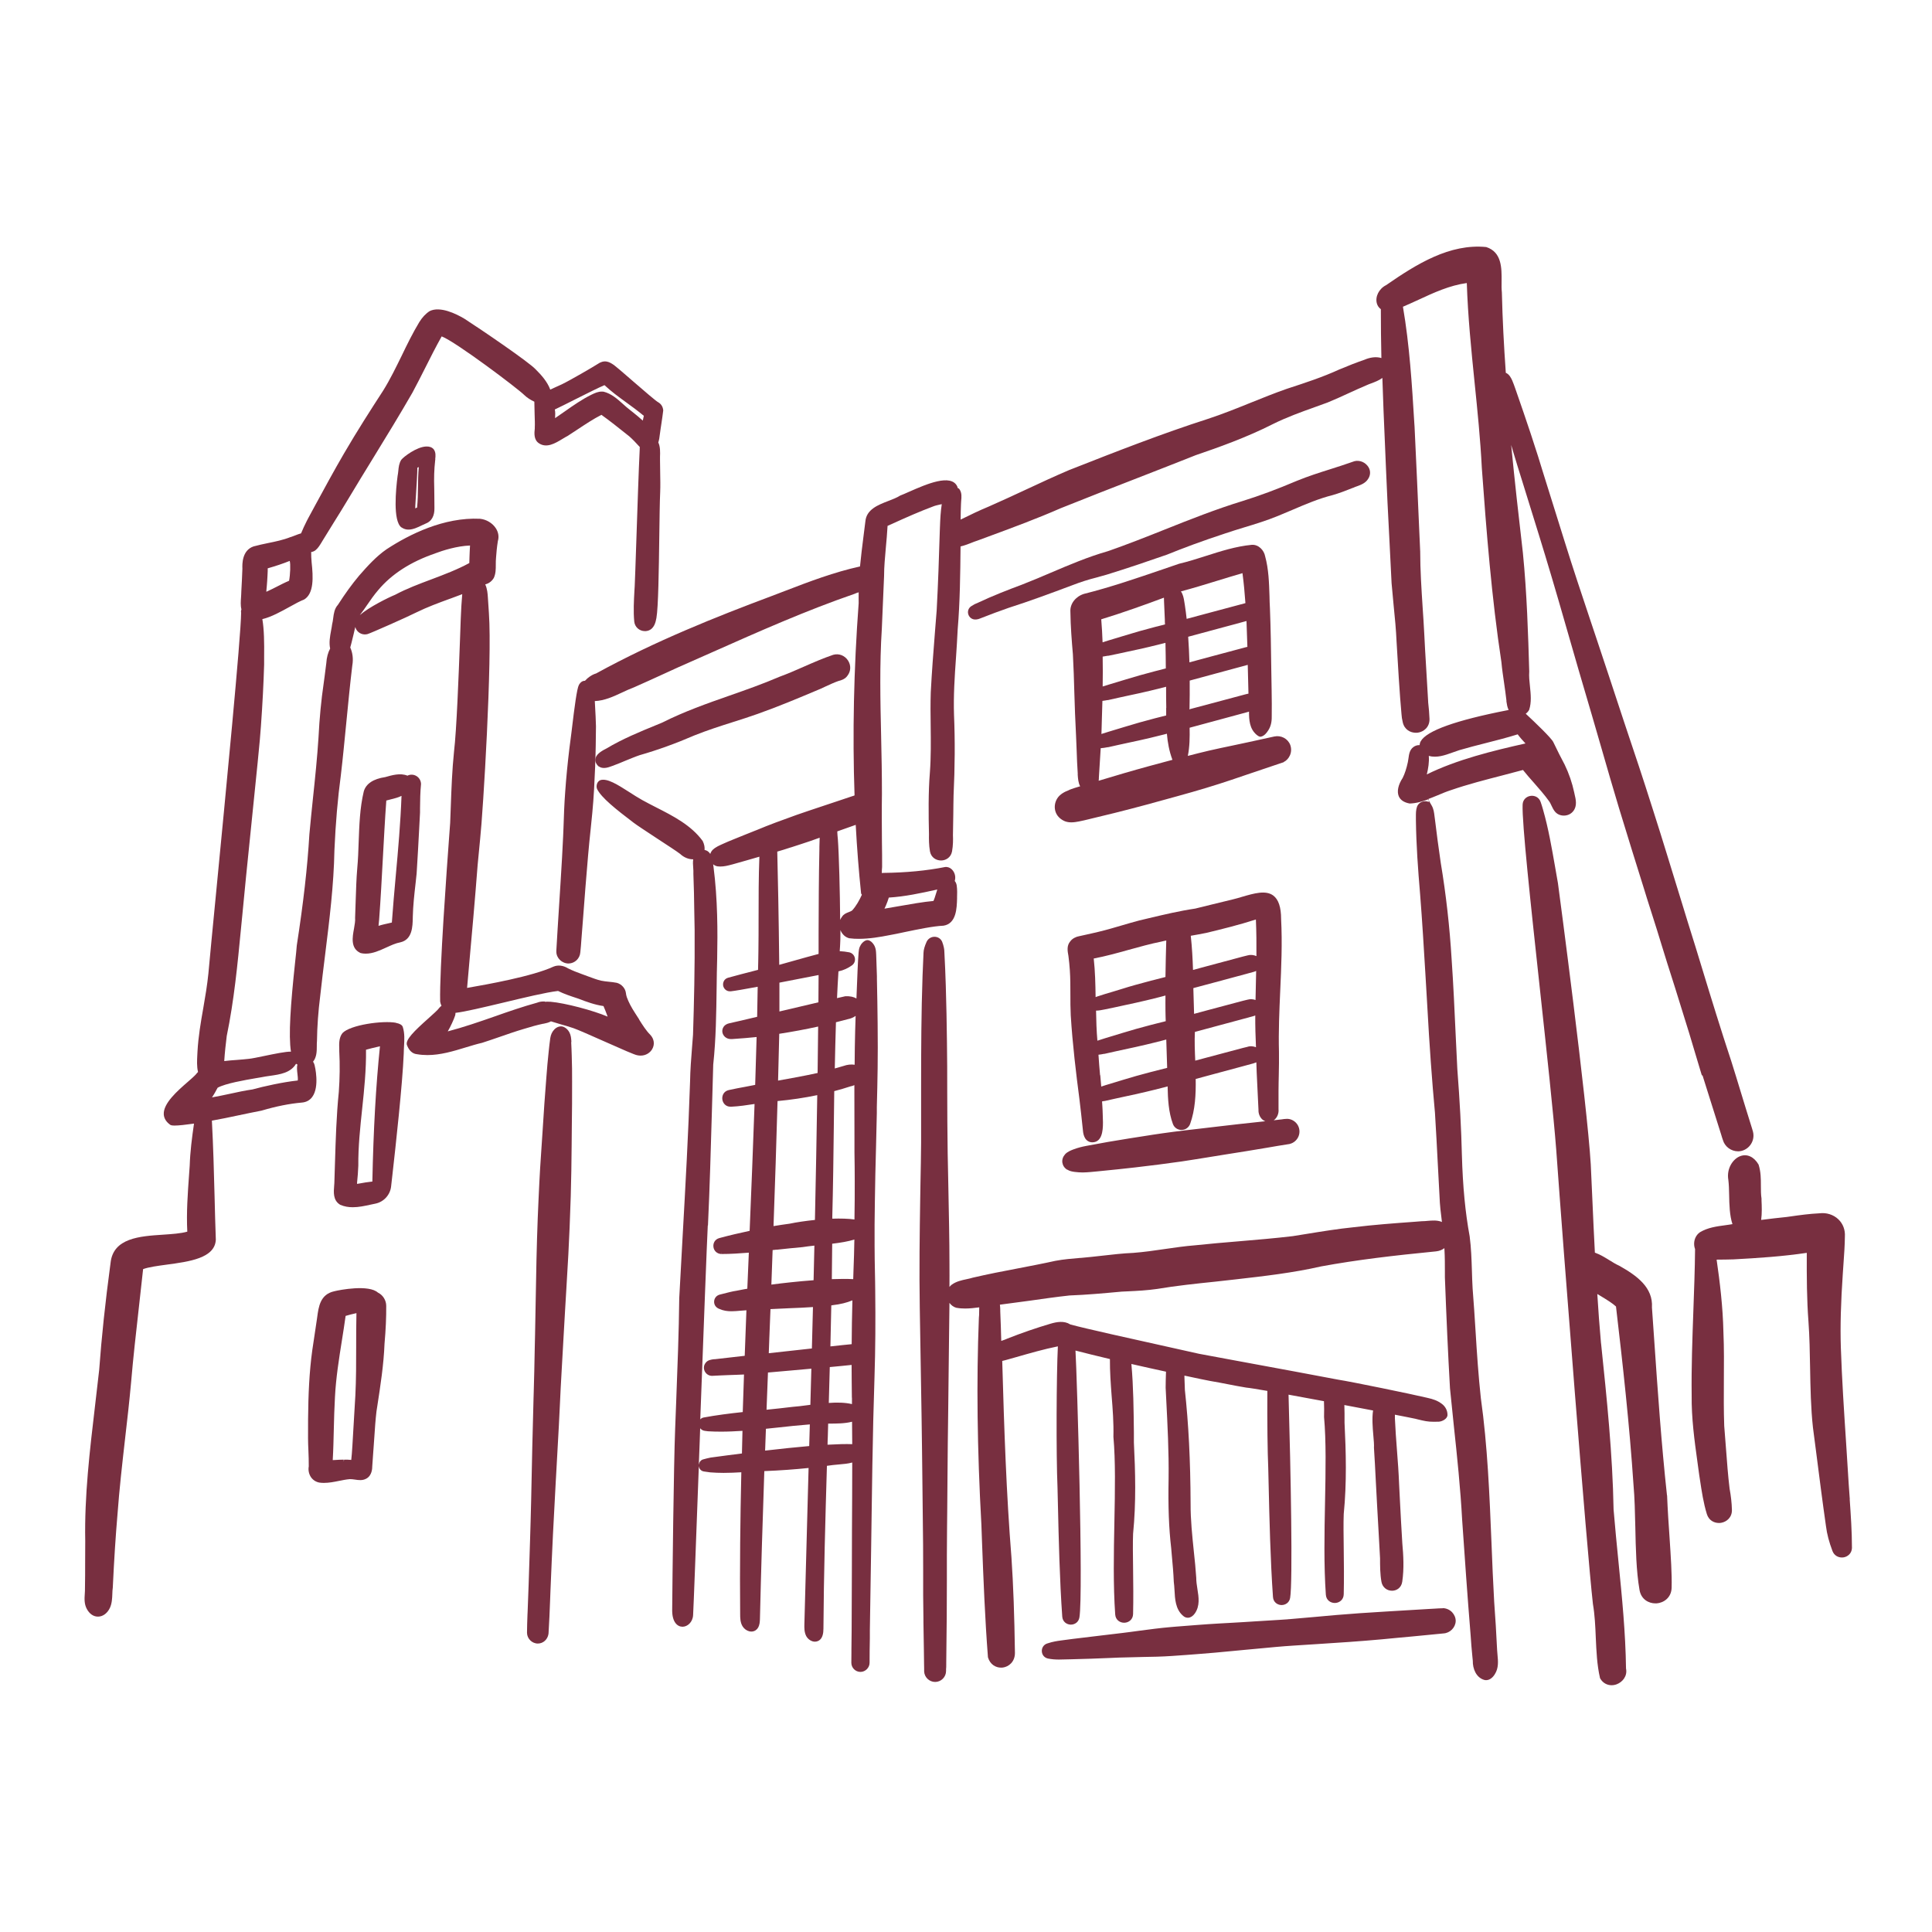 <?xml version="1.0" encoding="UTF-8"?><svg id="a" xmlns="http://www.w3.org/2000/svg" viewBox="0 0 216 216"><defs><style>.b{fill:#782f40;stroke-width:0px;}</style></defs><path class="b" d="M190.35,120.25c.3.96.6,1.91.9,2.86l1.18,3.74c.06.2.12.41.19.6.21.74.91,1.27,1.71,1.27,0,0,0,0,.01,0,.94-.02,1.71-.82,1.7-1.78,0-.3-.1-.59-.18-.84l-.7-2.25c-.36-1.16-.71-2.31-1.06-3.47-.35-1.17-.73-2.33-1.11-3.48l-.32-.99c-.53-1.66-1.05-3.32-1.56-4.98-.21-.69-.42-1.38-.63-2.06-.3-1-.61-2.01-.92-3.01l-.3-.96c-.41-1.32-.83-2.65-1.23-3.98-.38-1.25-.76-2.49-1.15-3.73l-.47-1.53c-.52-1.67-1.03-3.35-1.57-5.01l-.18-.56c-.47-1.47-.94-2.95-1.43-4.42-.41-1.23-.82-2.45-1.23-3.68l-.45-1.35c-.36-1.07-.71-2.14-1.06-3.21l-.6-1.82c-.46-1.41-.93-2.81-1.4-4.21l-.64-1.91c-.98-2.93-1.99-5.95-2.92-8.94-.83-2.64-1.65-5.29-2.48-7.93l-.49-1.59c-.53-1.69-1.09-3.34-1.61-4.87-.19-.56-.39-1.12-.58-1.68l-.35-1.01c-.11-.31-.22-.63-.35-.93-.13-.28-.33-.7-.72-.86-.21-2.98-.37-5.97-.44-8.99-.04-.38-.04-.81-.03-1.27.01-1.44.03-3.24-1.72-3.8-4.08-.4-7.77,1.89-11.19,4.26-.79.39-1.24,1.27-1.04,2.03.07.28.24.5.45.66,0,1.82.02,3.64.06,5.46-.61-.19-1.32-.06-1.89.19-.85.29-1.82.67-2.82,1.09-1.85.85-3.81,1.49-5.71,2.11l-.18.06c-1.35.47-2.7,1.02-4,1.54-1.56.63-3.17,1.28-4.79,1.81-5.14,1.65-10.25,3.65-15.18,5.59l-.31.12c-1.62.69-3.24,1.44-4.8,2.17-1.37.64-2.8,1.3-4.21,1.92-1.04.43-2.04.91-3.15,1.46,0-.59.02-1.17.04-1.75,0-.11.01-.22.02-.34.04-.42.09-.9-.19-1.3l-.04-.05c-.06-.05-.11-.08-.17-.11-.01-.05-.02-.09-.03-.14-.68-1.5-3.5-.25-5.37.57-.4.18-.75.33-1.03.44-.36.23-.82.41-1.32.6-1.14.44-2.44.94-2.56,2.28-.07.57-.14,1.16-.22,1.75-.14,1.08-.27,2.18-.38,3.29-2.88.63-5.67,1.69-8.37,2.73-.55.21-1.1.42-1.65.63-5.93,2.22-12.89,4.98-19.48,8.6-.45.13-.91.44-1.25.82-.2,0-.46.08-.68.47-.22.39-.5,2.54-.77,4.81-.03.27-.06.47-.07.57-.08.57-.15,1.14-.22,1.71-.2,1.65-.36,3.28-.47,4.86-.1,1.33-.15,2.68-.19,3.99l-.04.97c-.07,1.47-.15,3.02-.28,5.03l-.34,5.39c-.05.77-.1,1.55-.14,2.36,0,.05,0,.09,0,.13h0c0,.71.62,1.32,1.38,1.32h0c.69-.02,1.25-.56,1.3-1.25.05-.45.09-.93.12-1.41l.17-2.17c.18-2.42.37-4.84.58-7.26.08-.99.19-1.98.29-2.96.06-.6.12-1.2.18-1.79.17-1.75.25-3.53.32-5.21v-.14c.06-1.43.08-2.92.09-4.33,0-.25-.06-1.7-.13-2.82,1.06-.04,2.05-.49,3.01-.94.47-.22.92-.43,1.38-.6,1.1-.48,2.2-.99,3.3-1.49.55-.25,1.1-.5,1.64-.75,1.3-.57,2.61-1.15,3.91-1.73,5.11-2.27,10.4-4.62,15.8-6.48.14-.07.3-.12.46-.17,0,.4-.01.81,0,1.21-.55,7.43-.7,14.63-.46,21.5-.03,0-.05.02-.08.03l-.28.09c-.61.2-1.22.41-1.82.61l-1.65.55c-.89.3-1.78.59-2.66.9-.78.28-1.55.56-2.33.85-.71.26-1.41.55-2.12.84l-.18.07c-.41.17-.83.33-1.25.5-.39.16-.78.31-1.16.47-.4.16-.81.33-1.2.51-.2.09-.4.18-.59.28-.24.13-.41.25-.54.38-.13.14-.22.29-.27.46-.07-.1-.14-.19-.24-.27-.12-.09-.26-.15-.4-.18.03-.3-.03-.63-.21-1-1.29-1.76-3.28-2.78-5.21-3.76-.52-.27-1.04-.53-1.54-.81-.47-.26-.97-.58-1.45-.89-1.33-.85-2.48-1.58-3.24-1.34-.15.06-.27.18-.35.35-.08.19-.1.44-.02.63.47.98,2.13,2.29,4.09,3.78.32.25,1.45.99,2.65,1.78,1.09.71,2.22,1.45,2.54,1.7.46.43.98.61,1.44.61.01,0,.02,0,.03,0-.04.3-.03.62,0,.93.02.24.03.47.02.7.06,1.38.08,2.79.1,4.15.01.71.02,1.42.04,2.12.03,4.18-.07,8.27-.18,11.71-.03.47-.07.95-.11,1.42-.1,1.25-.2,2.54-.22,3.81-.19,5.82-.52,11.73-.84,17.45-.13,2.25-.25,4.5-.37,6.77-.04,3.84-.2,7.74-.34,11.51-.04,1.05-.08,2.09-.12,3.14-.16,4.03-.3,16.63-.33,20.26h0c0,1.33.59,1.82,1.14,1.83,0,0,.01,0,.02,0,.54,0,1.14-.5,1.18-1.31.06-1.02.33-8.34.64-16.66.03.32.25.56.56.61.23.04.47.07.7.1h0c.5.04,1.01.06,1.51.06.66,0,1.33-.03,1.98-.07-.12,5.29-.18,10.59-.13,15.83,0,.43,0,.97.28,1.41.17.27.46.48.77.55.07.01.14.02.2.02.18,0,.34-.05.49-.15.23-.16.37-.41.43-.77h0c.03-.16.03-.32.04-.47.13-5.5.3-11.04.49-16.55,1.76-.07,3.4-.19,4.95-.35-.02.74-.04,1.48-.06,2.22-.14,5.08-.28,10.16-.41,15.24-.01.4-.02.91.21,1.34.19.35.58.62.97.62.13,0,.26-.03.38-.09.31-.16.49-.48.55-.98h0c.01-.13.02-.26.02-.39.04-6.06.21-12.19.39-18.2.22-.03.46-.06.68-.09.24-.03.49-.05.73-.07.47-.04.95-.08,1.42-.21,0,1.3,0,2.6-.01,3.9,0,1.26-.01,2.53-.02,3.79,0,3.05-.02,6.09-.03,9.14,0,1.34-.01,2.69-.03,4.03v.38c0,.38-.01.77-.01,1.15,0,.56.46,1.02,1.02,1.02h0c.55,0,1.02-.47,1.02-1.02,0-.92.01-1.84.03-2.75v-.88c.05-2.96.09-5.92.14-8.88.02-1.4.04-2.79.06-4.18.02-1.8.05-3.6.08-5.4l.03-1.43c.02-1.19.04-2.38.07-3.56.04-1.63.09-3.25.14-4.88.1-3.08.12-6.33.08-9.65,0-.66-.02-1.31-.03-1.97-.02-1.01-.04-2.03-.04-3.04-.01-1.6,0-3.17.03-4.92.02-2.03.08-4.1.13-6.1.03-1.28.06-2.55.09-3.83v-.67c.04-1.45.07-2.89.09-4.34.02-1.45.02-2.99,0-4.99-.02-1.65-.04-3.31-.08-4.96v-.33c-.02-.69-.04-1.37-.07-2.06,0-.22-.02-.44-.03-.65-.02-.31-.1-.58-.23-.79-.19-.3-.41-.48-.64-.53-.04-.01-.13,0-.17,0-.21.04-.38.19-.49.3-.13.14-.23.3-.3.47-.08.21-.1.41-.12.62-.05.63-.08,1.26-.11,1.9-.05,1.08-.09,2.15-.13,3.23-.29-.17-.69-.28-1.25-.25-.21.05-.53.12-.92.21.04-1,.1-2,.16-3h.03c.53-.11,1.05-.35,1.5-.68.25-.19.37-.5.3-.82-.07-.31-.31-.55-.62-.62-.35-.07-.71-.11-1.07-.13.01-.2.02-.4.04-.59.03-.33.04-.97.04-1.77.18.46.54.81,1,.92h.03c.35.05.69.06,1.04.06,1.17,0,2.35-.2,3.46-.42.46-.08,1.03-.2,1.63-.33,1.5-.31,3.2-.67,4.37-.72,1.44-.23,1.48-1.98,1.51-3.02v-.17c.01-.33.03-.83-.04-1.31-.03-.19-.1-.36-.22-.5.06-.19.07-.39.04-.58-.08-.52-.51-1.04-1.11-.98-2.07.41-4.33.63-6.92.66-.06,0-.1.02-.16.02,0-.22,0-.45.03-.68,0-.92,0-1.85-.02-2.77-.01-1.77-.03-3.6,0-5.41,0-2.15-.04-4.34-.09-6.46-.09-3.94-.18-8.02.08-12.03.04-.86.07-1.73.11-2.59.04-1.09.09-2.18.14-3.28,0-1.05.1-2.04.2-3.2.07-.75.14-1.53.19-2.4l.67-.3c1.43-.65,2.92-1.31,4.42-1.87.22-.09.52-.16.84-.23.04,0,.09-.02.13-.03-.12.76-.17,1.63-.2,2.48,0,.21-.01.38-.02.51-.09,3.01-.19,5.96-.35,8.9-.06.8-.12,1.59-.19,2.38-.18,2.29-.35,4.45-.47,6.76-.04,1.26-.03,2.53-.01,3.76.02,1.72.04,3.5-.09,5.24-.18,2.2-.15,4.71-.1,6.87-.01.54-.01,1.24.11,1.92.13.71.71,1.02,1.24,1.02h0c.52,0,1.1-.32,1.23-1.02.12-.66.12-1.35.1-1.8.02-.79.03-1.59.04-2.39,0-.7.02-1.39.03-2.08.15-3.17.17-6.11.05-8.99-.07-2.13.07-4.29.22-6.38.07-1.04.14-2.12.19-3.18.26-3.09.29-6.23.32-9.27.4-.09.78-.24,1.15-.38.24-.1.48-.19.73-.27l1.11-.41c2.71-1,5.51-2.03,8.2-3.21,2.86-1.15,5.79-2.29,8.62-3.39,2.17-.85,4.35-1.69,6.5-2.55,2.47-.84,5.68-1.98,8.61-3.47,1.51-.75,3.13-1.34,4.7-1.9.47-.17.93-.34,1.41-.51.81-.33,1.62-.7,2.4-1.06.66-.3,1.33-.61,2-.89.15-.07.31-.13.48-.19.42-.16.88-.33,1.25-.61.08,2.49.18,4.97.29,7.41l.11,2.62c.1,2.57.24,5.19.37,7.72.09,1.73.18,3.45.26,5.19.07.83.15,1.66.23,2.49.14,1.34.27,2.73.33,4.09.1,1.79.36,6.12.55,8.08.01.26.06.56.14.9.19.83.86,1.17,1.47,1.17.07,0,.14,0,.21-.01.65-.09,1.34-.61,1.31-1.55-.02-.59-.08-1.23-.15-1.85v-.06c-.05-.86-.13-2.3-.22-3.74s-.17-2.88-.21-3.74c-.05-1.03-.12-2.06-.19-3.1-.13-2.03-.27-4.13-.27-6.21l-.1-2.22c-.17-3.91-.34-7.81-.53-11.72l-.03-.44c-.26-4.28-.53-8.68-1.27-12.99.58-.25,1.16-.51,1.72-.77,1.72-.8,3.5-1.62,5.42-1.88.12,3.73.5,7.48.87,11.12.32,3.13.65,6.36.81,9.56.51,7.02,1.09,14.48,2.19,21.71.07.78.19,1.57.3,2.33.09.65.19,1.3.26,1.95v.11c.05.31.09.65.25.95-.05,0-.09.02-.14.03-5.78,1.13-9.04,2.3-9.69,3.47-.08.14-.12.29-.13.43-.26-.01-.5.07-.71.23-.41.32-.47.81-.53,1.24-.02.15-.04.29-.07.43-.15.7-.34,1.29-.58,1.77-.5.76-.66,1.5-.44,2.04.18.42.57.7,1.22.82.74-.02,1.45-.23,2.14-.49v.32c-.14-.06-.3-.1-.47-.08-.38.02-.7.25-.84.59-.14.39-.13.78-.13,1.17,0,.13,0,.25,0,.38.04,2.82.23,5.41.47,8.26.24,3.01.42,6.09.6,9.06.06,1.07.13,2.15.19,3.22.26,4.75.54,8.61.87,12.15.12,1.92.22,3.84.32,5.77.06,1.19.12,2.38.19,3.56.03.97.15,1.93.27,2.88-.02,0-.03-.02-.06-.03-.51-.19-1.03-.14-1.53-.1-.21.02-.42.04-.65.04,0,0,0,0-.02,0l-.89.07c-2.2.16-4.48.33-6.7.6-1.77.18-3.56.47-5.28.75-.52.09-1.04.17-1.56.25-2.02.24-4.08.41-6.08.58-1.58.13-3.21.27-4.81.44-1.15.09-2.3.26-3.41.42-1.15.17-2.34.34-3.51.43-1.19.05-2.38.19-3.53.32-.77.09-1.54.17-2.31.24h-.07c-.92.08-1.87.15-2.81.33-1.4.31-2.83.58-4.22.85-1.64.31-3.34.64-5.01,1.03-.22.07-.45.12-.69.17-.57.12-1.16.25-1.66.61-.1.07-.18.16-.26.26,0-.85.01-1.7,0-2.54,0-2.82-.07-5.68-.12-8.44-.03-1.34-.05-2.67-.08-4.01-.04-2.31-.04-4.67-.05-6.94,0-1.81,0-3.62-.03-5.43-.02-2.13-.07-4.25-.13-6.3-.04-1.27-.09-2.53-.16-3.8,0-.15-.02-.31-.05-.46-.05-.24-.11-.46-.2-.68-.15-.34-.48-.55-.85-.55h0c-.39,0-.73.22-.89.57-.22.49-.33.89-.34,1.2-.04.87-.08,1.75-.11,2.62-.14,4.05-.16,8.14-.16,12.32v1.53c0,1.58,0,3.16,0,4.75-.01,1.49-.04,2.98-.07,4.47l-.03,1.79c-.06,3.88-.12,8.02-.05,12.18l.02,1.23c.06,3.62.12,7.25.18,10.87.04,2.35.06,4.71.09,7.06.02,1.51.03,3.03.05,4.54.02,1.78.05,3.8.04,5.77-.01,1.84,0,3.66.03,5.37v.39c.02,1.03.03,2.07.05,3.1l.02,1.53c0,.19,0,.38.01.56,0,.1,0,.2,0,.29.03.65.58,1.17,1.23,1.17.67,0,1.22-.55,1.22-1.23v-.2c.02-.15.02-.31.02-.47v-.21s.01-.94.01-.94c.04-2.84.06-5.65.06-8.35,0-.39,0-.79,0-1.18,0-.52,0-1.05,0-1.57,0-1.01.01-2.02.02-3.04l.02-1.91c.01-1.27.02-2.55.03-3.82.01-2.49.05-4.97.08-7.46.02-1.47.04-2.94.05-4.42.01-1.15.03-2.31.04-3.46.02-1.35.03-2.73.05-4.12.19.26.45.46.77.55h.02c.32.06.64.08.96.08.53,0,1.06-.06,1.58-.13,0,.17-.01.33-.01.49,0,.24,0,.46-.03.68-.28,7.08-.19,14.64.28,23.13l.07,1.92c.16,4.22.33,8.58.66,12.85v.04c.24.83.88,1.17,1.47,1.17.07,0,.14,0,.2-.01.65-.09,1.35-.63,1.35-1.63-.06-4.19-.18-7.59-.39-10.69-.57-7.13-.81-14.17-1.03-21.96.1-.02.2-.05.29-.07.1-.03.21-.06.33-.09l.92-.26c1.54-.44,3.13-.9,4.68-1.21-.16,3.18-.2,12.04-.04,15.78.02.63.03,1.34.05,2.09.08,3.49.19,8.27.48,12.34.04.59.5.88.92.9.02,0,.03,0,.05,0,.4,0,.86-.25.95-.81.45-2.68-.27-27.01-.44-29.83,1.03.27,2.38.6,3.85.95-.01,1.38.09,2.76.19,4.09.12,1.48.24,3.02.2,4.6.24,2.66.18,5.98.11,9.5-.07,3.48-.14,7.09.09,10.36.04.62.53.93,1,.93h.02c.48-.01.97-.35.98-.98.04-1.69.02-3.46,0-5.02-.02-1.58-.04-2.94,0-3.95.35-3.5.25-6.97.09-10.19v-1.1c-.03-2.54-.05-5.15-.28-7.69,1.32.3,2.65.6,3.87.86-.02.63-.04,1.2-.04,1.79l.06,1.21c.15,2.94.31,5.98.27,8.97-.06,3.12.03,5.51.29,7.76l.08.92c.09.96.17,1.86.21,2.84.04.29.06.6.08.93.05.99.11,2.12.92,2.84.2.2.41.25.56.25.02,0,.04,0,.06,0,.27-.02.53-.19.74-.49.58-.84.43-1.8.28-2.73-.07-.43-.13-.84-.13-1.26-.06-.95-.16-1.92-.27-2.94-.18-1.75-.37-3.56-.36-5.3-.02-4.92-.23-8.97-.64-12.75-.02-.48-.04-.96-.05-1.43v-.17c1.39.3,2.45.52,2.89.6.65.11,1.3.23,1.95.36.68.13,1.37.27,2.07.38.34.03,1.2.17,2.36.37-.02,3.5.02,6.8.1,8.61.02.64.03,1.34.05,2.1.08,3.49.19,8.26.48,12.33.04.59.5.88.92.9.02,0,.03,0,.05,0,.4,0,.86-.25.95-.81.3-1.81.07-14.04-.18-22.71,1.22.22,2.58.47,3.96.73.02.56.03,1.15.01,1.77.24,2.66.18,5.98.11,9.5-.07,3.48-.14,7.09.09,10.36.04.62.53.93,1,.93h.02c.48-.01.97-.35.98-.98.04-1.69.02-3.46,0-5.02-.02-1.58-.04-2.94,0-3.95.35-3.5.25-6.97.09-10.2v-1.02c-.01-.32-.02-.64-.02-.96,1.12.21,2.21.42,3.21.61-.13.84-.05,1.88.03,2.8.05.55.09,1.02.07,1.38.08,1.2.14,2.4.2,3.6.05,1,.1,2,.16,3,.05.94.1,1.88.16,2.83.06.97.11,1.95.16,2.91,0,.83,0,1.77.16,2.65.11.58.59.98,1.17.98h.02c.49,0,1.03-.32,1.13-1h0c.22-1.46.13-2.99.01-4.29-.11-1.68-.19-3.39-.28-5.05l-.08-1.59c-.05-1.27-.14-2.55-.24-3.79-.09-1.17-.18-2.39-.23-3.56,0-.14,0-.27,0-.4,1.1.21,1.92.38,2.31.46l.19.05c.82.2,1.16.28,1.85.28.17,0,.35,0,.57-.01.37-.02.95-.32.96-.74.01-.49-.23-.96-.64-1.26-.49-.36-.92-.51-1.63-.67-1.76-.42-8.43-1.79-9.97-2.03-1.04-.21-7.76-1.45-12.2-2.27-1.6-.3-2.86-.53-3.34-.62-.73-.17-1.9-.42-3.27-.73-3.84-.85-9.63-2.13-11.12-2.55-.69-.44-1.51-.29-2.22-.08-1.56.46-3.16,1.01-4.79,1.65-.2.1-.42.17-.65.25-.02,0-.04.02-.06.02-.03-1.1-.06-2.2-.11-3.29v-.1c0-.21-.01-.43-.04-.66,1.11-.14,2.22-.29,3.3-.44,1.48-.21,3-.43,4.49-.59,1.89-.07,3.76-.24,5.83-.43l.64-.03c1.09-.05,2.21-.11,3.32-.27,2.14-.36,4.34-.59,6.46-.81l2.33-.26c3.15-.36,6.41-.73,9.55-1.45,4.03-.74,8.05-1.21,12.84-1.68.38-.04.69-.17.93-.36,0,.04,0,.09.01.13.05.86.05,1.74.05,2.58v.56c.17,4.51.35,8.56.57,12.4.14,1.4.29,2.8.43,4.2.37,3.44.74,7,.93,10.52.28,4.06.58,8.4.95,12.93.04.76.12,1.55.19,2.31l.05.5c-.02.87.36,1.87,1.27,2.14h0c.08.02.15.03.22.03.43,0,.78-.34.98-.68.43-.68.36-1.44.29-2.17-.02-.17-.03-.34-.04-.5-.09-1.87-.2-3.69-.33-5.42-.12-2.17-.22-4.41-.3-6.57-.22-5.34-.44-10.87-1.19-16.19-.27-2.48-.44-5.02-.59-7.47-.1-1.57-.2-3.2-.33-4.79-.04-.67-.06-1.33-.08-2-.04-1.25-.08-2.54-.25-3.83-.49-2.66-.77-5.55-.87-9.11-.07-2.91-.23-5.96-.51-9.6-.06-1.24-.12-2.48-.18-3.72-.13-2.82-.26-5.73-.46-8.6-.21-3.49-.62-7.19-1.21-10.71-.25-1.67-.46-3.32-.65-4.86-.02-.12-.04-.25-.05-.38-.05-.4-.1-.82-.32-1.19l-.41-.71c.36-.14.73-.28,1.08-.43.49-.21,1-.42,1.5-.58,1.88-.65,3.84-1.15,5.73-1.64.77-.2,1.54-.4,2.31-.61.4.5.82.98,1.24,1.45.57.65,1.16,1.32,1.67,2.03.11.14.19.32.28.51.21.44.44.93,1.04,1.07.11.03.23.04.34.04.42,0,.81-.18,1.06-.51.45-.57.28-1.3.14-1.88l-.04-.19c-.23-1.08-.59-2.13-1.07-3.12-.4-.75-.85-1.63-1.27-2.52-.22-.46-2.01-2.17-3.06-3.15,0,0-.01-.01-.02-.02.15-.11.28-.25.38-.43.28-.85.18-1.76.09-2.64-.06-.54-.12-1.11-.08-1.66-.12-4.1-.26-8.75-.71-13.26-.47-4.04-.92-8.06-1.31-12.06.06.2.12.41.18.61.34,1.15.7,2.3,1.06,3.45l1.87,6.03c.93,3.01,1.91,6.3,2.99,10.08l.54,1.87c.31,1.07.62,2.15.93,3.22.3,1.03.6,2.07.91,3.1l.59,2.01c.35,1.21.7,2.41,1.05,3.62.63,2.2,1.27,4.4,1.93,6.59.93,3.07,1.89,6.13,2.85,9.2l.28.91c.2.65.41,1.3.62,1.95.34,1.06.67,2.11.99,3.17.44,1.44.89,2.87,1.35,4.3l.2.63c.53,1.68,1.05,3.37,1.57,5.05.23.75.45,1.49.67,2.24.24.81.48,1.62.73,2.43ZM93.67,93.79c-.03-.27-.05-.54-.06-.81,0,0,0-.02,0-.03l2.06-.73c.14,2.6.34,5.15.6,7.65l.03.08s.04.06.06.08c-.29.64-.63,1.25-1.08,1.75-.11.09-.25.14-.4.2-.26.1-.56.22-.74.51-.09.11-.15.23-.21.36-.02-3.01-.13-7.35-.26-9.08ZM98.88,101.6c.05-.12.11-.23.16-.35.13-.3.24-.6.33-.9,1.81-.11,3.6-.5,5.32-.88l.1-.02c-.05.15-.1.31-.14.45-.1.32-.19.62-.29.83-1.07.09-2.61.36-3.97.6-.54.1-1.06.19-1.51.26ZM95.38,143.01c-.68-.04-1.5-.03-2.38,0,.02-1.32.03-2.64.04-3.96.92-.11,1.79-.25,2.48-.47-.02,1.15-.05,2.31-.1,3.5-.01.32-.02.62-.03.94ZM95.25,156.27c0,.24,0,.47,0,.71-.76-.18-1.66-.2-2.59-.13.04-1.33.08-2.67.11-4.01.92-.08,1.76-.17,2.44-.24,0,1.22.02,2.45.03,3.67ZM86.14,146.36c.71-.04,1.43-.07,2.14-.1.86-.03,1.73-.07,2.61-.13-.04,1.54-.08,3.09-.12,4.63-1.55.17-3.24.35-4.82.53.02-.54.04-1.1.06-1.64.04-1.09.08-2.19.13-3.28ZM91.37,122.44c-.07,4.65-.16,9.3-.26,13.95-1.06.11-2.07.26-2.83.42-.6.08-1.2.17-1.8.27.17-4.65.32-9.32.45-13.98,1.52-.14,2.99-.36,4.43-.66ZM86.84,139.72c.96-.1,1.91-.21,2.88-.29.39-.06.85-.12,1.33-.17-.03,1.29-.06,2.58-.09,3.87-1.73.13-3.46.32-4.72.49.05-1.28.1-2.57.14-3.86.15-.02.3-.03.45-.05ZM88.47,153.22c.72-.06,1.48-.13,2.24-.2-.04,1.35-.07,2.69-.11,4.04-.1.01-.21.03-.31.04-.62.08-1.21.16-1.69.19-.95.12-1.93.22-2.9.32.05-1.4.11-2.77.16-4.16.69-.06,1.6-.14,2.61-.23ZM92.84,150.54c.04-1.53.07-3.06.1-4.6.05,0,.1,0,.15-.02.87-.1,1.6-.28,2.21-.54-.05,1.73-.07,3.36-.08,4.9-.59.06-1.42.14-2.38.25ZM93.05,136.25c0-.06,0-.11,0-.17.09-3.34.13-6.75.17-10.04.02-1.34.03-2.69.05-4.05.6-.16,1.21-.33,1.8-.53.13-.02.29-.07.45-.14,0,.29,0,.58,0,.88,0,1.66,0,3.32.01,4.98v1.64c.02,1.09.03,2.18.03,3.27,0,1.32,0,2.75-.03,4.25-.68-.1-1.56-.12-2.49-.09ZM86.99,120.81c.04-1.72.09-3.44.13-5.16,0-.02,0-.05,0-.07,1.48-.23,2.94-.5,4.35-.81-.02,1.73-.04,3.46-.06,5.19-1.46.32-2.94.59-4.41.85ZM91.64,93.65c-.01.35-.02.7-.03,1.04v.25c-.07,3.15-.08,6.35-.09,9.45,0,.75,0,1.51,0,2.26-.77.2-1.8.49-2.76.76-.65.18-1.25.35-1.64.46-.05-4.98-.16-10.42-.22-12.66.48-.14.95-.28,1.42-.44l.17-.05c.7-.23,1.4-.45,2.1-.69.36-.12.72-.25,1.07-.38ZM85.63,159.74c.45-.05.89-.1,1.33-.14,1.17-.13,2.38-.26,3.58-.35-.02.81-.04,1.61-.07,2.42-1.51.13-3.2.31-4.93.51.03-.81.06-1.63.09-2.44ZM92.55,160.61c.01-.48.03-.97.04-1.45.01,0,.03,0,.04,0,.9,0,1.82,0,2.63-.21,0,.84.02,1.68.02,2.51-.71-.03-1.66,0-2.76.06,0-.3.02-.61.03-.91ZM87.14,113.09c0-.98,0-2.08,0-3.23,1.25-.24,2.71-.52,4.38-.85,0,1.02-.01,2.03-.02,3.05-1.31.31-2.86.67-4.34,1.02ZM95.57,117.09c-.01.65-.02,1.3-.02,1.95-.39-.06-.81-.02-1.26.14-.29.08-.58.17-.87.25-.03,0-.06.02-.09.03.03-1.72.08-3.44.13-5.17.44-.11.88-.22,1.31-.34.37-.07.66-.21.89-.37-.04,1.09-.07,2.3-.09,3.52ZM79.15,137.02c.2-4.25.32-8.58.44-12.76.05-1.75.1-3.51.15-5.24.31-2.86.34-5.77.38-8.59.01-1.09.03-2.17.06-3.26.06-3.03.06-6.62-.41-10.27-.02-.09-.03-.18-.04-.27.14.12.32.2.49.23.1.01.21.02.31.02.44,0,.87-.11,1.28-.22l.08-.02c.51-.14,1.02-.28,1.52-.43.5-.15,1-.29,1.49-.43-.09,2.3-.09,4.62-.09,6.89,0,1.24,0,2.48-.02,3.71,0,.68-.03,1.37-.04,2.05-1.22.31-2.62.68-3.34.88-.45.12-.62.54-.56.89.06.32.34.63.75.63.03,0,.07,0,.1,0,.45-.05,1.46-.22,3.01-.51-.02,1.12-.04,2.24-.06,3.36-1.53.36-2.75.65-3.14.73-.59.13-.8.6-.75.98.06.4.41.78.97.78.03,0,.06,0,.09,0,1.08-.07,1.99-.15,2.77-.23-.05,1.78-.1,3.57-.16,5.35-.33.07-.69.14-1.08.21-.61.11-1.24.23-1.87.37-.58.13-.78.64-.72,1.06.06.39.36.8.91.8.02,0,.04,0,.06,0h.04c.86-.04,1.73-.17,2.56-.3,0,0,.02,0,.03,0-.16,4.76-.36,9.5-.55,14.18-1.12.24-2.25.5-3.39.81-.51.14-.7.58-.66.96.04.45.39.79.86.82l.03-.23h0s0,0,0,0l-.02.23h.01s.01,0,.01,0c1.02,0,2.05-.07,3.07-.15-.06,1.34-.11,2.69-.17,4.03-.12.02-.23.04-.35.06-.3.06-.59.12-.88.17-.32.04-.95.19-1.86.43-.36.1-.6.39-.62.76-.02.38.2.7.59.84.44.2.89.26,1.35.26.33,0,.66-.03.99-.06.23-.02.46-.04.68-.05-.07,1.69-.13,3.39-.19,5.09-1.74.19-3.04.34-3.33.38h-.1c-.32.04-.72.09-.95.42-.21.27-.24.62-.09.93.16.32.47.51.81.51h.02c.66-.04,1.32-.06,1.99-.09.52-.02,1.04-.03,1.57-.06-.05,1.4-.09,2.8-.14,4.2-1.49.16-2.98.35-4.38.61-.15.03-.28.11-.37.21.37-10,.74-19.72.84-21.68ZM159.73,84.51c.92.25,1.81-.07,2.67-.38.25-.09.5-.18.75-.26.95-.28,1.92-.53,2.95-.79,1.18-.3,2.4-.61,3.58-.98.2.28.58.72.87,1.02-3.63.81-7.69,1.81-11.03,3.46.16-.67.28-1.38.22-2.07ZM78.13,163.73c.03-.86.06-1.73.1-2.61.02-.48.04-.96.05-1.44.12.15.29.26.51.29l.37.05h.02c.48.03.96.04,1.45.04.8,0,1.59-.04,2.38-.09-.02.84-.04,1.68-.06,2.53-1.18.15-2.36.3-3.51.46-.28.06-.55.12-.82.2-.27.07-.44.3-.48.57Z"/><path class="b" d="M206.81,167.62c-.04-.55-.08-1.11-.12-1.66-.09-1.52-.19-3.06-.29-4.6-.23-3.5-.47-7.13-.59-10.68-.08-2.44,0-5.08.22-8.31.02-.39.05-.78.08-1.17.07-.97.14-1.96.15-2.94.05-.76-.21-1.45-.74-1.95-.55-.52-1.33-.76-2.11-.66-1.09.05-2.18.2-3.23.35l-.43.06c-.89.09-1.85.2-2.85.33.1-.75.07-1.56.04-2.15v-.23c-.07-.46-.07-.96-.07-1.43,0-.77,0-1.57-.26-2.38-.51-.87-1.27-1.22-2.03-.95-.83.3-1.57,1.39-1.35,2.66.06.49.08,1.07.09,1.69.02,1.1.05,2.28.37,3.26-.26.04-.53.09-.79.12-.97.13-1.97.26-2.85.79-.46.32-.71.9-.63,1.52.02.13.05.25.09.36-.02,2.3-.11,4.63-.19,6.89-.11,3.1-.23,6.31-.19,9.47-.03,2.51.31,5.03.65,7.47.06.46.13.92.19,1.39l.09.59c.19,1.25.38,2.55.77,3.82.22.7.8.99,1.34.99.09,0,.18,0,.26-.02.6-.1,1.23-.6,1.2-1.46h0c-.02-.76-.11-1.56-.26-2.36-.18-1.48-.29-2.98-.4-4.44-.06-.86-.13-1.72-.2-2.57-.06-1.69-.05-3.42-.04-5.08.01-1.78.03-3.61-.05-5.42-.06-2.81-.4-5.61-.76-8.09.34,0,.67,0,1-.01.29-.01.59-.02.89-.02,2.78-.15,5.5-.33,8.19-.73-.01,2.73,0,5.2.19,7.71.12,1.65.15,3.41.18,5.11.04,2.24.08,4.55.32,6.71l.34,2.61c.37,2.87.71,5.59,1.12,8.44.11.87.34,1.74.72,2.75.19.51.64.73,1.05.73.06,0,.12,0,.18-.01.45-.07.92-.42.95-1.04v-.05c0-1.82-.13-3.65-.25-5.41Z"/><path class="b" d="M186.37,167.18c-.63-5.82-1.04-11.71-1.43-17.41-.08-1.2-.17-2.41-.25-3.59.14-2.23-1.66-3.55-3.66-4.67-.36-.16-.73-.39-1.12-.63-.5-.31-1.04-.64-1.6-.83-.1-1.91-.19-3.81-.27-5.69-.06-1.39-.13-2.79-.19-4.18-.42-7-3.53-30.43-3.67-31.44-.11-.61-.22-1.22-.32-1.83-.37-2.1-.74-4.28-1.34-6.37-.08-.29-.17-.58-.27-.87-.19-.56-.7-.75-1.13-.69-.43.06-.87.39-.89.99-.08,1.99.89,10.97,1.92,20.48.75,6.93,1.53,14.09,1.84,18.12.77,10.79,3.4,44.55,4.1,50.75.21,1.23.27,2.52.32,3.76.07,1.5.13,3.04.47,4.51l.02.06c.31.54.81.76,1.28.76.2,0,.4-.04.58-.11.63-.24,1.21-.91,1.03-1.76-.05-3.97-.45-8-.84-11.9-.19-1.93-.39-3.93-.55-5.88-.11-6.19-.76-12.44-1.39-18.48l-.02-.15c-.16-1.81-.3-3.63-.41-5.46.1.06.2.12.3.18.73.44,1.41.86,1.79,1.22.75,6.4,1.51,13.21,1.96,19.97.13,1.45.16,3.02.2,4.68.05,2.41.1,4.9.47,7.04.18,1.05,1.02,1.5,1.78,1.5.05,0,.09,0,.13,0,.79-.06,1.65-.63,1.68-1.75.04-1.57-.09-3.43-.23-5.58-.1-1.43-.21-3.05-.28-4.77Z"/><path class="b" d="M119.33,130.77c.26.17.59.22.81.25h0c.33.04.6.06.85.06h.11c.54-.01,1.08-.07,1.6-.12l.5-.05c1.24-.12,2.47-.25,3.7-.39,1.83-.21,3.54-.43,5.22-.67.89-.13,1.78-.28,2.67-.42.68-.11,1.36-.22,2.04-.33,1.66-.26,3.28-.52,4.81-.78.81-.14,1.61-.28,2.41-.4.06,0,.13-.02.19-.04.41-.11.76-.42.93-.82.2-.47.13-1.02-.18-1.42-.28-.36-.72-.57-1.14-.55-.19,0-.38.03-.57.06l-.19.02c-.23.03-.46.05-.69.08.39-.26.59-.78.54-1.25,0-.58,0-1.17,0-1.75v-.31c0-.6.02-1.19.03-1.79.02-.84.03-1.7.02-2.56-.06-2.27.04-4.57.14-6.81.12-2.63.24-5.35.1-8.02,0-1.35-.3-2.21-.88-2.64-.84-.62-2.13-.25-3.5.15-.33.1-.67.2-1.01.28-.81.19-1.61.39-2.42.59-.6.15-1.21.3-1.79.44-1.76.26-3.52.68-5.21,1.08l-1.05.25c-.64.17-1.27.35-1.91.54-.85.25-1.73.51-2.61.72-.48.12-.96.22-1.44.33l-.77.17c-.32.05-.75.25-.98.57-.42.48-.31,1.09-.21,1.63.07.51.12,1.05.16,1.62.06.89.06,1.81.06,2.69,0,.77,0,1.56.04,2.34.2,3.24.6,6.53.97,9.36.13,1.1.26,2.2.37,3.3.04.49.11,1.31.85,1.51h.02c.07.02.15.02.22.02.25,0,.47-.08.65-.24.59-.53.54-1.8.5-2.73,0-.23-.02-.43-.02-.6-.01-.33-.04-.67-.06-1,.07-.01.14-.02.21-.04h.06c.37-.09.74-.17,1.11-.25l1.1-.24c.83-.18,1.65-.35,2.47-.55l.08-.02c.53-.13,1.05-.25,1.58-.39.24-.06.48-.13.72-.19.03,1.42.1,2.87.59,4.2.15.41.53.67.96.67h0c.44,0,.82-.27.97-.68.56-1.56.65-3.29.62-5.02.63-.17,1.33-.36,2-.54,1.58-.43,3.06-.83,3.38-.91l1.1-.3c.1-.03.2-.07.3-.11.02.38.03.77.04,1.15.03.7.07,1.4.1,2.1.04.7.07,1.39.1,2.07-.02.39.14.8.42,1.06.1.09.22.16.34.21l-.21.02c-.92.1-1.85.2-2.77.3-.69.08-1.39.16-2.08.24-.79.09-1.59.19-2.38.28-2.07.23-3.66.44-5.17.67l-.31.05c-1.53.24-3.11.48-4.66.75l-.38.07c-.69.12-1.39.25-2.08.38-.42.08-.92.2-1.42.39-.28.11-.67.26-.92.54-.24.27-.35.59-.31.92.05.33.23.61.53.8ZM122.3,107.16c1.31-.25,2.61-.61,3.86-.96,1.2-.33,2.44-.68,3.69-.93.18-.05.36-.08.54-.12-.04,1.34-.07,2.71-.09,4.08-.54.13-1.07.27-1.61.41-.57.15-1.13.31-1.7.46-.52.14-1.04.3-1.55.46l-.13.04c-.3.09-.61.18-.92.28l-.84.25c-.3.09-.59.18-.88.28-.06.02-.12.04-.18.07-.02-1.42-.05-2.88-.21-4.32ZM140.46,106.89c-.3-.13-.65-.17-.96-.08-.17.04-.33.08-.49.12l-.19.05c-.29.07-2.15.57-3.92,1.05-.53.14-1.05.28-1.52.41-.04-1.26-.11-2.54-.25-3.82.57-.1,1.15-.2,1.73-.32,1.79-.43,3.69-.9,5.55-1.5.06,1.36.07,2.73.06,4.09ZM122.53,112.99c.31,0,.62-.06.96-.13.37-.07.74-.15,1.11-.23.37-.08.74-.16,1.1-.24.83-.18,1.65-.35,2.47-.55l.08-.02c.53-.13,1.05-.25,1.57-.39.16-.04.32-.08.48-.13,0,.56-.01,1.12,0,1.68,0,.38.02.79.03,1.19-.54.14-1.09.27-1.63.41-.57.15-1.13.3-1.7.46-.53.15-1.06.31-1.59.47l-1.84.56c-.3.09-.59.18-.88.28,0,0,0,0,0,0-.1-1.12-.13-2.26-.15-3.37ZM139.5,111.76c-.17.04-.34.08-.5.12l-.19.05c-.28.07-2.11.56-3.87,1.03-.5.13-.99.27-1.44.39-.03-.93-.06-1.86-.08-2.78,0-.03,0-.07,0-.1.7-.19,1.5-.4,2.28-.61,1.58-.43,3.06-.83,3.38-.91l1.1-.3c.08-.02.17-.06.26-.1-.01.77-.03,1.54-.05,2.3,0,.32-.01.63-.02.95-.28-.1-.59-.12-.87-.04ZM122.99,120.22c-.07-.75-.13-1.53-.18-2.3.21-.02.42-.06.62-.1h.06c.37-.09.74-.17,1.11-.25l1.1-.24c.83-.18,1.65-.35,2.47-.55l.08-.02c.53-.13,1.05-.25,1.58-.39.19-.05.37-.1.56-.15.03,1.03.06,2.1.1,3.17-.6.15-1.19.3-1.78.45-.57.15-1.13.3-1.7.46-.53.15-1.06.31-1.59.47l-1.84.56c-.15.05-.31.1-.46.15-.04-.43-.07-.86-.11-1.28ZM139.5,117.03c-.17.04-.34.08-.5.12l-.19.05c-.28.07-2.11.56-3.87,1.03-.45.12-.9.24-1.31.35-.05-1.11-.09-2.17-.04-3.21.66-.18,1.39-.38,2.11-.57,1.58-.43,3.06-.83,3.38-.91l1.1-.3c.05-.01.11-.04.16-.06-.01,1.19.03,2.38.08,3.55-.29-.11-.62-.15-.92-.06Z"/><path class="b" d="M119.55,88.32c-.5.19-1.06.46-1.37.98-.28.47-.33,1.03-.15,1.51.15.39.43.7.86.93.24.13.53.2.87.2.31,0,.61-.05.86-.1.37-.07.74-.16,1.11-.25l.12-.03c.92-.22,1.84-.44,2.76-.67,2.41-.6,4.78-1.25,7-1.87,2.33-.64,4.25-1.22,6.06-1.83l2.15-.73c1.18-.4,2.35-.79,3.53-1.19l.16-.05v-.02c.31-.15.55-.41.7-.74.17-.37.18-.8.04-1.18-.27-.7-1.02-1.1-1.78-.94l-2.88.63c-.61.13-1.22.26-1.83.39-.86.18-1.73.36-2.59.56-.79.18-1.58.39-2.37.59.21-1.03.22-2.1.2-3.15.81-.22,1.9-.51,2.96-.8,1.64-.44,3.19-.86,3.51-.95l.17-.05c0,.92.05,1.92.86,2.6.1.08.22.17.36.2h.05s.05,0,.05,0c.41-.08.68-.47.82-.69.27-.4.41-.91.4-1.53.02-.97,0-1.96-.01-2.91l-.04-2.42c-.03-2.22-.06-4.52-.15-6.79-.03-.46-.04-.93-.05-1.39-.05-1.48-.09-3-.49-4.45-.12-.65-.72-1.32-1.49-1.27-1.78.17-3.49.72-5.15,1.25-.97.31-1.97.63-2.99.87-.57.19-1.15.39-1.72.59-2.9.99-5.89,2.02-8.92,2.78-.93.3-1.55,1.11-1.5,1.97.02,1.65.15,3.27.28,4.79.08,1.41.12,2.85.16,4.24.05,1.57.1,3.2.19,4.8.03.56.05,1.13.07,1.69.03.86.06,1.72.12,2.57v.17c.03.42.06.88.27,1.28l-.18.05c-.34.1-.69.21-1.03.34ZM123.12,69.24c2.51-.77,4.95-1.65,7.01-2.42,0,.14,0,.27.01.4l.09,2.06c0,.18,0,.35.02.53-.38.1-.76.19-1.14.29-.57.15-1.13.31-1.7.46-.52.15-1.03.3-1.55.46l-1.89.57c-.24.07-.47.15-.7.22-.03-.86-.08-1.72-.15-2.57ZM139.47,72.32s-.04,0-.06.01l-.2.05c-.29.07-2.13.57-3.89,1.04-.87.23-1.71.46-2.34.63-.03-.94-.07-1.9-.14-2.86.86-.23,2.09-.56,3.26-.88,1.45-.39,2.81-.76,3.26-.88.04.97.07,1.93.1,2.89ZM130.38,79.15c0,.27,0,.55,0,.84-.42.11-.85.21-1.27.32-.57.15-1.13.31-1.7.46-.53.15-1.06.31-1.59.47l-1.85.56c-.28.08-.55.17-.83.26,0-.09.01-.17.01-.26l.04-1.43c.02-.67.04-1.34.06-2.01.2-.02.39-.06.57-.09h.06c.37-.09.74-.16,1.11-.25l1.1-.24c.83-.18,1.66-.35,2.48-.55l.2-.05c.49-.12.97-.24,1.46-.36.05-.01.09-.02.14-.04,0,.79,0,1.57.02,2.35ZM123.89,73.32c.37-.07.74-.15,1.11-.23l1.1-.24c.83-.18,1.66-.35,2.48-.55l.07-.02c.53-.13,1.05-.25,1.58-.39.02,0,.05-.01.07-.02.02.96.04,1.91.04,2.86-.41.1-.83.21-1.24.32-.57.15-1.13.31-1.7.46-.53.15-1.06.31-1.59.47l-1.85.56c-.23.07-.45.14-.68.21.02-1.11.02-2.22,0-3.34.19-.03.39-.06.59-.1ZM122.85,87.04l.02-.34c.07-1,.13-2.02.19-3.05.27-.02.52-.06.77-.11h.06c.37-.09.74-.16,1.11-.25l1.1-.24c.83-.18,1.66-.35,2.48-.55l.2-.05c.49-.12.97-.24,1.46-.36.07-.02.15-.04.22-.06.08.97.26,1.96.62,2.92-.78.21-1.57.42-2.34.63l-.26.07c-1.87.51-3.77,1.07-5.65,1.64.01-.09.02-.17.03-.26ZM132.99,79.23c.02-1,.03-2.05.02-3.14.81-.22,1.9-.51,2.95-.8,1.64-.44,3.19-.86,3.51-.95h.03c.02,1.05.05,2.13.08,3.21-.06.02-.12.03-.19.04l-.2.05c-.29.07-2.13.57-3.89,1.04-.86.23-1.7.46-2.33.62,0-.03,0-.06,0-.09ZM139.21,67.44c-.29.07-2.13.57-3.89,1.04-1.02.27-2.01.54-2.65.71-.06-.51-.12-1.02-.2-1.53-.02-.12-.04-.24-.06-.37-.06-.4-.14-.83-.38-1.17,1.35-.36,2.69-.77,3.99-1.17.95-.29,1.92-.59,2.89-.87.15,1.11.25,2.23.33,3.35h-.03Z"/><path class="b" d="M71.47,113.99c-.16-.25-.31-.49-.45-.7-.45-.69-.74-1.25-.94-1.8-.05-.16-.09-.31-.1-.45-.06-.54-.48-1.01-1.02-1.16-.3-.06-.6-.09-.89-.12-.29-.03-.59-.06-.87-.12-.47-.11-.93-.29-1.37-.45-.25-.1-.51-.19-.76-.28-.56-.2-1.09-.41-1.55-.64-.55-.34-1.13-.41-1.64-.2-2.35,1.09-7.46,2-9.66,2.38.09-1.09.23-2.6.37-4.18.22-2.46.46-5.12.58-6.67.14-1.95.31-3.9.51-5.8.33-3.06,1.36-19.93.98-25.25l-.04-.62c-.03-.4-.05-.8-.08-1.2-.02-.31-.06-.91-.29-1.39.02,0,.03-.01.05-.02.37-.1.7-.35.91-.71.22-.48.22-.98.22-1.47,0-.28,0-.54.03-.82.03-.45.09-1.14.2-1.82.15-.5.06-1.01-.24-1.46-.38-.57-1.05-.97-1.76-1.04-4.03-.19-7.89,1.74-10.43,3.4-1.16.8-2.12,1.86-3.09,2.97-.81.97-1.5,1.92-2.36,3.25-.39.43-.46.97-.53,1.5-.03.24-.06.46-.12.69-.03.23-.07.47-.12.71-.12.65-.24,1.33-.1,1.99-.24.45-.39.99-.43,1.64-.06.5-.12.99-.19,1.49l-.1.74c-.28,1.9-.47,3.88-.58,6.06-.14,2.21-.38,4.55-.62,6.8-.14,1.35-.28,2.7-.4,4.03-.22,3.72-.67,7.66-1.41,12.44-.02.38-.1,1.05-.19,1.91-.5,4.68-.75,8.14-.46,9.96-.52-.03-1.83.24-2.99.48-.72.15-1.39.29-1.72.32-.41.05-.85.08-1.31.12-.47.03-.96.07-1.44.13.06-.96.17-1.92.28-2.81.82-3.96,1.21-8.03,1.59-11.97l.14-1.43c.2-2.23.62-6.29,1.02-10.22.52-5.06,1.01-9.84,1.07-10.99.18-2.51.3-4.83.36-6.92,0-.23,0-.53,0-.87.02-1.53,0-3.06-.2-4.2.99-.23,2.1-.85,3.08-1.39.59-.33,1.16-.64,1.59-.8,1.11-.67,1.02-2.5.84-4.16-.04-.39-.05-.77-.05-1.15.18-.03.35-.09.49-.21.28-.23.46-.53.64-.82l.12-.2c.41-.67.83-1.34,1.24-2.01.57-.91,1.14-1.83,1.69-2.75.9-1.51,1.83-3.02,2.75-4.52,1.46-2.38,2.97-4.84,4.39-7.31.49-.9.95-1.83,1.41-2.73.59-1.18,1.21-2.4,1.86-3.56,1.56.59,8.5,5.82,9.24,6.56.32.31.71.55,1.12.74,0,.38.02.87.03,1.36.02.6.04,1.21.02,1.47v.16c-.06.53-.12,1.26.45,1.65.87.6,1.85,0,2.63-.47.2-.12.39-.24.59-.34.38-.24.75-.49,1.13-.74.85-.56,1.73-1.15,2.65-1.62.95.68,1.88,1.42,2.78,2.14l.34.27c.36.32.72.69,1.17,1.19,0,0,0,0,0,0,0,.05-.01.09-.01.14v.11c-.11,2.21-.26,6.71-.38,10.32-.08,2.37-.15,4.43-.18,5l-.03.48c-.06,1.14-.13,2.32-.02,3.46.06.61.57,1.07,1.19,1.07.03,0,.05,0,.08,0,.46-.03.79-.28,1-.73h0c.11-.25.17-.52.21-.75.21-1.17.27-5.41.32-9.14.03-2.01.05-3.9.1-4.93.03-.71.01-1.43,0-2.12-.01-.51-.02-1.01-.02-1.52,0-.08,0-.18,0-.28.02-.49.04-1.15-.19-1.62.09-.29.14-.6.17-.9.05-.41.12-.83.18-1.24.07-.47.14-.93.2-1.44-.03-.39-.21-.71-.55-.91-.22-.1-1.61-1.3-2.73-2.27-.81-.7-1.64-1.43-2.22-1.89l-.06-.04c-.22-.15-.47-.31-.78-.36-.34-.05-.67.05-1.01.29-.46.3-3.11,1.84-3.99,2.26-.08.04-.33.15-.64.29-.23.11-.45.2-.65.3-.33-.89-1.01-1.65-1.63-2.26-.69-.78-6.2-4.53-7.96-5.66-.95-.57-2.73-1.43-3.89-.86-.45.29-.83.7-1.16,1.23-.73,1.21-1.36,2.49-1.96,3.74-.65,1.32-1.31,2.69-2.1,3.95-1.35,2.08-2.91,4.51-4.36,7-1.12,1.92-2.19,3.9-3.23,5.81l-.79,1.46-.15.29c-.22.44-.44.9-.63,1.37-.22.06-.43.14-.63.22-.18.07-.36.14-.56.2-.81.32-1.68.5-2.52.67-.52.11-1.06.22-1.6.37-1.3.44-1.27,1.99-1.25,2.49-.03.84-.07,1.68-.12,2.54,0,.21-.02.43-.03.65-.03.44-.07.91.04,1.35-.04.13-.06.26-.03.39-.03,2.77-1.72,20.14-2.83,31.63-.37,3.78-.67,6.92-.83,8.69-.13,1.29-.35,2.6-.57,3.86-.28,1.58-.56,3.22-.65,4.87,0,.12-.01.25-.02.38-.03.61-.07,1.29.08,1.91-.08.08-.16.16-.23.26-.21.23-.54.52-.92.85-1.16,1.01-2.75,2.4-2.68,3.63.03.46.28.86.76,1.19h.02c.08.04.22.06.41.06.48,0,1.27-.09,2.19-.22-.23,1.58-.43,3.14-.48,4.7l-.07.99c-.15,2.09-.31,4.25-.2,6.39-.74.21-1.71.27-2.72.34-2.61.17-5.57.37-5.86,3.16-.6,4.46-1.01,8.37-1.27,11.95-.15,1.36-.31,2.71-.47,4.07-.58,4.93-1.19,10.03-1.09,15.09,0,.77-.01,1.55-.01,2.32,0,.97,0,1.94-.02,2.92,0,.2,0,.41-.02.62-.04.57-.07,1.16.22,1.7.29.55.74.87,1.24.87h.02c.54,0,1.04-.37,1.33-.98.23-.51.25-1.05.27-1.57,0-.22.02-.45.05-.69.15-3.19.32-5.77.52-8.12.21-2.87.54-5.77.86-8.58.24-2.05.48-4.18.67-6.28.23-2.71.54-5.45.84-8.11.17-1.51.34-3.01.5-4.52.62-.23,1.6-.36,2.63-.5,2.53-.34,5.4-.72,5.5-2.79-.06-1.61-.1-3.22-.14-4.84-.07-2.78-.15-5.65-.3-8.47.98-.17,1.96-.38,2.91-.58.86-.18,1.75-.37,2.64-.54,1.66-.49,3.13-.78,4.5-.9.5-.04.89-.25,1.17-.63.85-1.16.29-3.47.26-3.57-.04-.16-.1-.27-.17-.37.41-.5.42-1.17.42-1.76,0-.19,0-.39.02-.58.02-1.59.14-3.27.36-5,.17-1.57.37-3.16.56-4.7.47-3.79.96-7.71,1.03-11.6.13-3.03.37-5.78.72-8.4.23-1.93.41-3.89.6-5.78.21-2.13.42-4.34.68-6.49.13-.73.03-1.42-.23-2,.04-.14.08-.28.11-.41.02-.1.05-.21.08-.32.14-.57.27-1.09.37-1.56.03.11.08.22.14.32.27.42.77.6,1.24.47.33-.09,4.47-1.92,5.47-2.43,1.2-.59,2.48-1.06,3.71-1.51l.09-.03c.42-.15.86-.32,1.31-.49-.02.22-.04.45-.05.66-.01.24-.03.47-.05.69-.04.59-.09,1.97-.15,3.71-.15,4.04-.38,10.14-.67,12.55-.21,2.04-.29,4.11-.36,6.12-.02.62-.04,1.23-.07,1.85l-.08,1.08c-.31,4.2-1.12,15.35-1.04,18.86v.03c.03.18.08.33.15.47-.08.06-.15.12-.22.2-.18.26-.71.73-1.27,1.23-1.5,1.34-2.63,2.41-2.36,2.99.23.6.61.94,1.09.99.4.07.79.1,1.19.1,1.46,0,2.89-.43,4.29-.86.6-.18,1.21-.37,1.82-.51.66-.21,1.32-.44,1.96-.66.89-.31,1.81-.63,2.73-.9.77-.24,1.46-.43,2.12-.57h.04c.29-.06.58-.12.85-.27.33.1.67.2.99.3.5.14,1.02.29,1.52.46.57.2,2,.84,3.38,1.45,2.14.95,3.47,1.54,3.76,1.58.13.03.26.04.38.04.6,0,1.07-.34,1.29-.73.3-.52.22-1.14-.23-1.61-.43-.42-.86-1.09-1.23-1.68ZM60.91,111.97c-.29-.02-.59.02-.86.13-1.6.44-3.19.99-4.72,1.53-1.71.6-3.48,1.21-5.27,1.68.31-.52.69-1.35.83-1.79.03-.1.03-.19.03-.28,1.06-.12,3.14-.62,5.33-1.14,2.34-.56,4.77-1.15,6.14-1.31.67.33,1.39.57,2.09.8l.18.06c.93.36,1.84.69,2.81.83.06.16.13.33.22.53.01.03.09.24.17.45.03.08.05.14.07.2-1.6-.69-4.79-1.53-6.37-1.66h-.09c-.19-.01-.37-.02-.55,0ZM48.67,61.86c.83-.31,2.41-.82,3.88-.87-.03.42-.04.84-.06,1.29,0,.22-.01.45-.02.67-1.32.72-2.8,1.28-4.23,1.82-1.36.51-2.78,1.04-4.05,1.72-.78.32-2.95,1.39-3.96,2.28.3-.38.57-.78.84-1.17.37-.54.76-1.1,1.2-1.61,1.51-1.81,3.66-3.19,6.39-4.12ZM33.25,120.02c.03.28.07.56.04.78-1.68.18-3.78.65-5.06,1-.84.12-1.68.3-2.49.48-.67.14-1.35.29-2.04.41.24-.35.44-.72.63-1.08.87-.48,3.01-.85,4.29-1.07.22-.04.42-.07.59-.1.31-.07.65-.11.97-.16,1.14-.16,2.31-.33,2.92-1.35,0,0,.02.02.03.02.04.03.08.04.12.06-.08.29-.04.66,0,1.02ZM29.78,66.15v-.1c.04-.36.06-.71.09-1.07.03-.38.04-.76.06-1.14v-.3c.94-.27,1.74-.54,2.46-.83.11.34.06,1.54-.07,2.22-.5.21-.98.46-1.45.7-.35.18-.72.36-1.09.53ZM62.03,45.78c.55-.26,1.31-.64,2.36-1.17,1.23-.62,2.51-1.26,3.19-1.55.78.73,1.58,1.31,2.42,1.92.64.46,1.29.94,1.98,1.51-.04.17-.08.34-.11.51v.03c-.36-.33-.73-.63-1.09-.92l-.34-.27c-.27-.2-.52-.43-.79-.67-.64-.57-1.29-1.16-2.17-1.38-.07-.01-.14-.01-.21-.01-.4,0-.76.16-1.13.34-1.06.52-2.03,1.2-2.97,1.86-.37.26-.74.52-1.11.77v-.07c.02-.29.03-.61-.03-.9Z"/><path class="b" d="M63.88,116.52v-.07c-.02-.34-.04-.68-.22-1.03-.15-.28-.38-.5-.64-.61-.33-.14-.73-.03-1.03.27-.26.26-.41.59-.47.99-.07.51-.13,1.02-.18,1.53-.1.9-.18,1.85-.26,2.9-.15,1.85-.29,3.86-.43,6.14l-.16,2.4c-.07,1.04-.14,2.09-.19,3.15-.07,1.32-.12,2.65-.18,3.97-.12,3.1-.18,6.25-.23,9.29-.02,1.24-.05,2.49-.07,3.73l-.04,1.78c-.03,1.57-.06,3.13-.11,4.7l-.02.66c-.05,1.83-.1,3.66-.14,5.48-.04,2.03-.08,4.05-.13,6.07-.03,1.45-.08,2.91-.12,4.36l-.06,1.9c-.06,2.01-.13,4.02-.21,6.03l-.02.42c-.02.65-.05,1.31-.05,1.96h0c0,.65.55,1.21,1.21,1.21.59,0,1.09-.44,1.19-1.07.01-.04.01-.09.01-.12.08-1.2.12-2.42.17-3.6l.04-1.06c.18-4.46.38-8.51.6-12.38l.02-.33c.11-1.93.22-3.86.32-5.79.04-.74.07-1.48.11-2.23.06-1.35.13-2.7.21-4.05.07-1.18.13-2.36.2-3.55.05-.99.11-1.99.17-2.98l.14-2.35c.08-1.32.16-2.65.23-3.97.1-1.9.19-3.97.27-6.53.06-1.89.08-3.82.1-5.68l.02-2.19c.02-1.62.04-3.29.03-4.94,0-.97,0-1.94-.04-2.91-.02-.51-.03-1.01-.06-1.52Z"/><path class="b" d="M66.94,85.68c.19.14.39.18.6.18.3,0,.6-.11.84-.2l.06-.02c.5-.18.99-.38,1.48-.59.52-.21,1.06-.44,1.59-.62,2-.57,4.07-1.32,6.15-2.22,1.4-.56,2.86-1.03,4.28-1.48.91-.29,1.86-.59,2.78-.92,2.32-.82,4.62-1.79,6.85-2.73l.23-.1c.18-.08.36-.16.54-.25.46-.21.93-.43,1.39-.59.37-.09.78-.24,1.02-.6.39-.5.41-1.17.05-1.71-.37-.55-1.01-.8-1.65-.62-1.12.38-2.22.86-3.29,1.33-.88.39-1.8.79-2.73,1.13-1.81.78-3.71,1.45-5.54,2.09-2.52.88-5.12,1.8-7.54,3.02l-.65.27c-1.88.77-3.83,1.57-5.61,2.64-.76.37-1.16.74-1.23,1.16-.04.28.07.55.33.81l.03.02Z"/><path class="b" d="M151.28,54.54c.14-.07.3-.13.45-.18.44-.16.94-.35,1.23-.82.32-.48.28-1.06-.09-1.49-.41-.49-1.09-.66-1.64-.42-.82.29-1.66.56-2.48.82-1.24.39-2.52.8-3.74,1.3-2.29.97-4.21,1.68-6.04,2.25-2.98.91-5.91,2.07-8.74,3.2-2.08.83-4.23,1.68-6.36,2.42-2.21.63-4.35,1.54-6.41,2.42-1.05.45-2.14.91-3.22,1.33-1.59.59-3.28,1.25-4.89,2.01-.27.1-.52.23-.76.39-.32.21-.45.59-.32.95.12.33.42.54.75.54.04,0,.07,0,.11,0h0c.17-.02.3-.05.41-.1,1.19-.47,2.24-.86,3.22-1.2,2.35-.75,4.64-1.6,7.07-2.51l.78-.29c.82-.29,1.67-.52,2.5-.74l.61-.17c2.34-.72,4.71-1.53,6.75-2.24,1.89-.77,3.95-1.53,6.5-2.37.7-.24,1.4-.45,2.11-.67,1.26-.38,2.56-.78,3.8-1.29.54-.22,1.08-.45,1.62-.68,1.45-.62,2.94-1.26,4.5-1.65.69-.2,1.42-.47,2.26-.81Z"/><path class="b" d="M161.29,179.81s-.09,0-.18,0c-.23,0-.49.03-.75.04l-.54.03c-1.06.06-2.12.12-3.18.19l-1.67.1c-.99.06-1.98.12-2.97.19-1.76.12-3.56.28-5.16.43-1.64.15-3.34.3-5.05.39-.54.03-1.08.06-1.62.1l-1.09.07c-.52.03-1.03.06-1.55.09-.42.02-.84.04-1.26.07-1.61.09-3.23.23-4.81.35l-.58.05c-1.18.1-2.36.26-3.51.41-.61.08-1.21.17-1.82.24-.81.1-1.62.19-2.43.29-1.05.12-2.11.25-3.16.38-.44.05-.87.11-1.36.18-.45.06-.93.14-1.41.3l-.13.04c-.38.13-.61.49-.58.89.03.4.3.71.7.79h0c.4.08.79.11,1.21.11l1.35-.03c1.47-.03,2.94-.09,4.42-.15l.94-.04c.92-.03,1.85-.05,2.77-.07l1.46-.03c1.13-.03,2.28-.12,3.38-.2.39-.03.78-.06,1.17-.09,1.29-.09,2.6-.22,3.87-.34.53-.05,1.05-.1,1.58-.15l1.41-.13c1.27-.12,2.59-.25,3.88-.33.88-.06,1.77-.12,2.65-.17,2.36-.15,4.8-.31,7.2-.53l1.78-.17c1.06-.1,2.12-.19,3.18-.3.41-.04.82-.08,1.23-.12l.21-.02c.18-.01.36-.03.51-.05.73-.04,1.34-.65,1.37-1.37.01-.36-.14-.72-.4-1-.28-.29-.67-.46-1.08-.46ZM117.25,185.21h0s0,0,0,0Z"/><path class="b" d="M48.66,51.32c.04-.34.08-.76-.18-1.1-.2-.22-.47-.32-.85-.3-1.06.05-2.5,1.14-2.77,1.49-.24.38-.29.81-.33,1.24-.02.19-.04.37-.08.57-.19,1.48-.54,5,.42,5.74h.01c.26.18.52.25.79.25.52,0,1.05-.26,1.5-.48.17-.08.33-.16.48-.22.61-.24.94-.86.92-1.7,0-.45,0-.9-.01-1.35,0-.27-.01-.55-.01-.82-.04-1.24-.01-2.15.1-3.14l.02-.16ZM46.42,56.83c0-.06,0-.13.01-.19v-.09c.02-.28.05-.75.08-1.27.07-1.08.15-2.39.15-2.99.05-.02.1-.05.16-.07-.07.76-.08,1.5-.09,2.22,0,.75-.02,1.52-.1,2.31-.07.03-.14.05-.21.08Z"/><path class="b" d="M40.3,106.55c.2.05.4.07.59.07.8,0,1.55-.35,2.28-.68.55-.25,1.06-.49,1.6-.59,1.34-.31,1.36-1.78,1.38-2.75v-.08c.03-1.28.17-2.52.32-3.83.04-.34.08-.68.11-1.03.11-1.7.2-3.4.29-5.1l.09-1.72v-.48c.01-.88.02-1.79.11-2.69,0-.38-.2-.74-.55-.93-.31-.17-.67-.17-.97-.02-.8-.33-1.74-.05-2.48.16-1.34.2-2.15.74-2.4,1.6-.44,1.85-.5,3.77-.57,5.64-.03.98-.07,2-.16,2.98-.1,1.16-.13,2.33-.17,3.47-.02.67-.04,1.34-.07,2.05.03.32-.04.74-.12,1.19-.18.97-.4,2.18.67,2.71l.05.02ZM42.32,103.5c.03-.24.05-.48.07-.72h0c.17-2.26.29-4.55.41-6.77.12-2.13.23-4.34.39-6.51.16-.05.33-.09.5-.13.4-.1.82-.2,1.2-.39-.11,3.01-.38,6.05-.65,9-.15,1.69-.31,3.44-.43,5.16-.19.05-.37.09-.56.13l-.27.06c-.2.05-.42.1-.66.18Z"/><path class="b" d="M44.28,114.35c-1.46-.28-5.15.23-6,1.16-.4.53-.37,1.19-.35,1.78v.22c.08,1.5.06,3.03-.05,4.56-.27,2.65-.35,5.36-.43,7.97-.02.75-.04,1.5-.07,2.24l-.02.27c-.06.73-.14,1.64.65,2.13l.03.02c.47.2.93.27,1.4.27.66,0,1.31-.14,1.95-.28.19-.04.38-.08.57-.12.96-.19,1.68-1,1.77-1.96.01-.15.07-.62.15-1.33.34-3.01,1.12-10.05,1.26-13.51,0-.26.02-.52.03-.78.04-.72.09-1.46-.14-2.18-.08-.22-.33-.37-.76-.45ZM42.48,116.97c-.46,4.49-.73,9.31-.85,15.13h-.03c-.23.03-.46.06-.69.09-.23.04-.46.08-.69.12-.1.02-.2.04-.3.05v-.13c.06-.62.12-1.26.14-1.9h0c-.02-2.13.21-4.28.43-6.36.23-2.16.46-4.39.43-6.61.42-.12.85-.22,1.28-.32l.18-.04s.07-.02.11-.03Z"/><path class="b" d="M42.27,144.53c-1-.95-4.31-.32-4.92-.16-1.55.35-1.73,1.72-1.89,2.92l-.03.21c-.08.54-.16,1.08-.24,1.61-.19,1.21-.38,2.46-.49,3.71-.23,2.51-.27,5.02-.26,8.01,0,.44.02.89.04,1.33.02.6.05,1.22.04,1.78-.08.44.02.88.26,1.23.23.32.57.53.96.59h0c.16.02.32.03.47.03.57,0,1.13-.11,1.67-.22.41-.08.83-.17,1.23-.2.19,0,.37.02.57.05.39.06.84.13,1.26-.1.65-.34.68-1.14.68-1.4.04-.57.08-1.14.12-1.71l.02-.26c.03-.42.06-.85.09-1.27.06-.95.13-1.93.24-2.88l.09-.58c.35-2.28.72-4.64.81-6.99.14-1.57.2-2.96.19-4.23,0-.62-.36-1.2-.91-1.48ZM38.4,163.19c-.32,0-.65.02-.97.04-.08,0-.15,0-.23.01.07-1.16.09-2.33.12-3.47.03-1.18.06-2.4.13-3.6.11-2.13.45-4.27.78-6.34.14-.9.29-1.81.41-2.71.36-.11.75-.21,1.21-.31-.03,1.27-.03,2.55-.03,3.79,0,1.77,0,3.61-.09,5.4-.06.88-.13,2.06-.19,3.22-.09,1.55-.19,3.43-.27,4-.27-.03-.54-.03-.8-.03l-.04.23h0s0,0,0,0v-.23h-.02Z"/></svg>